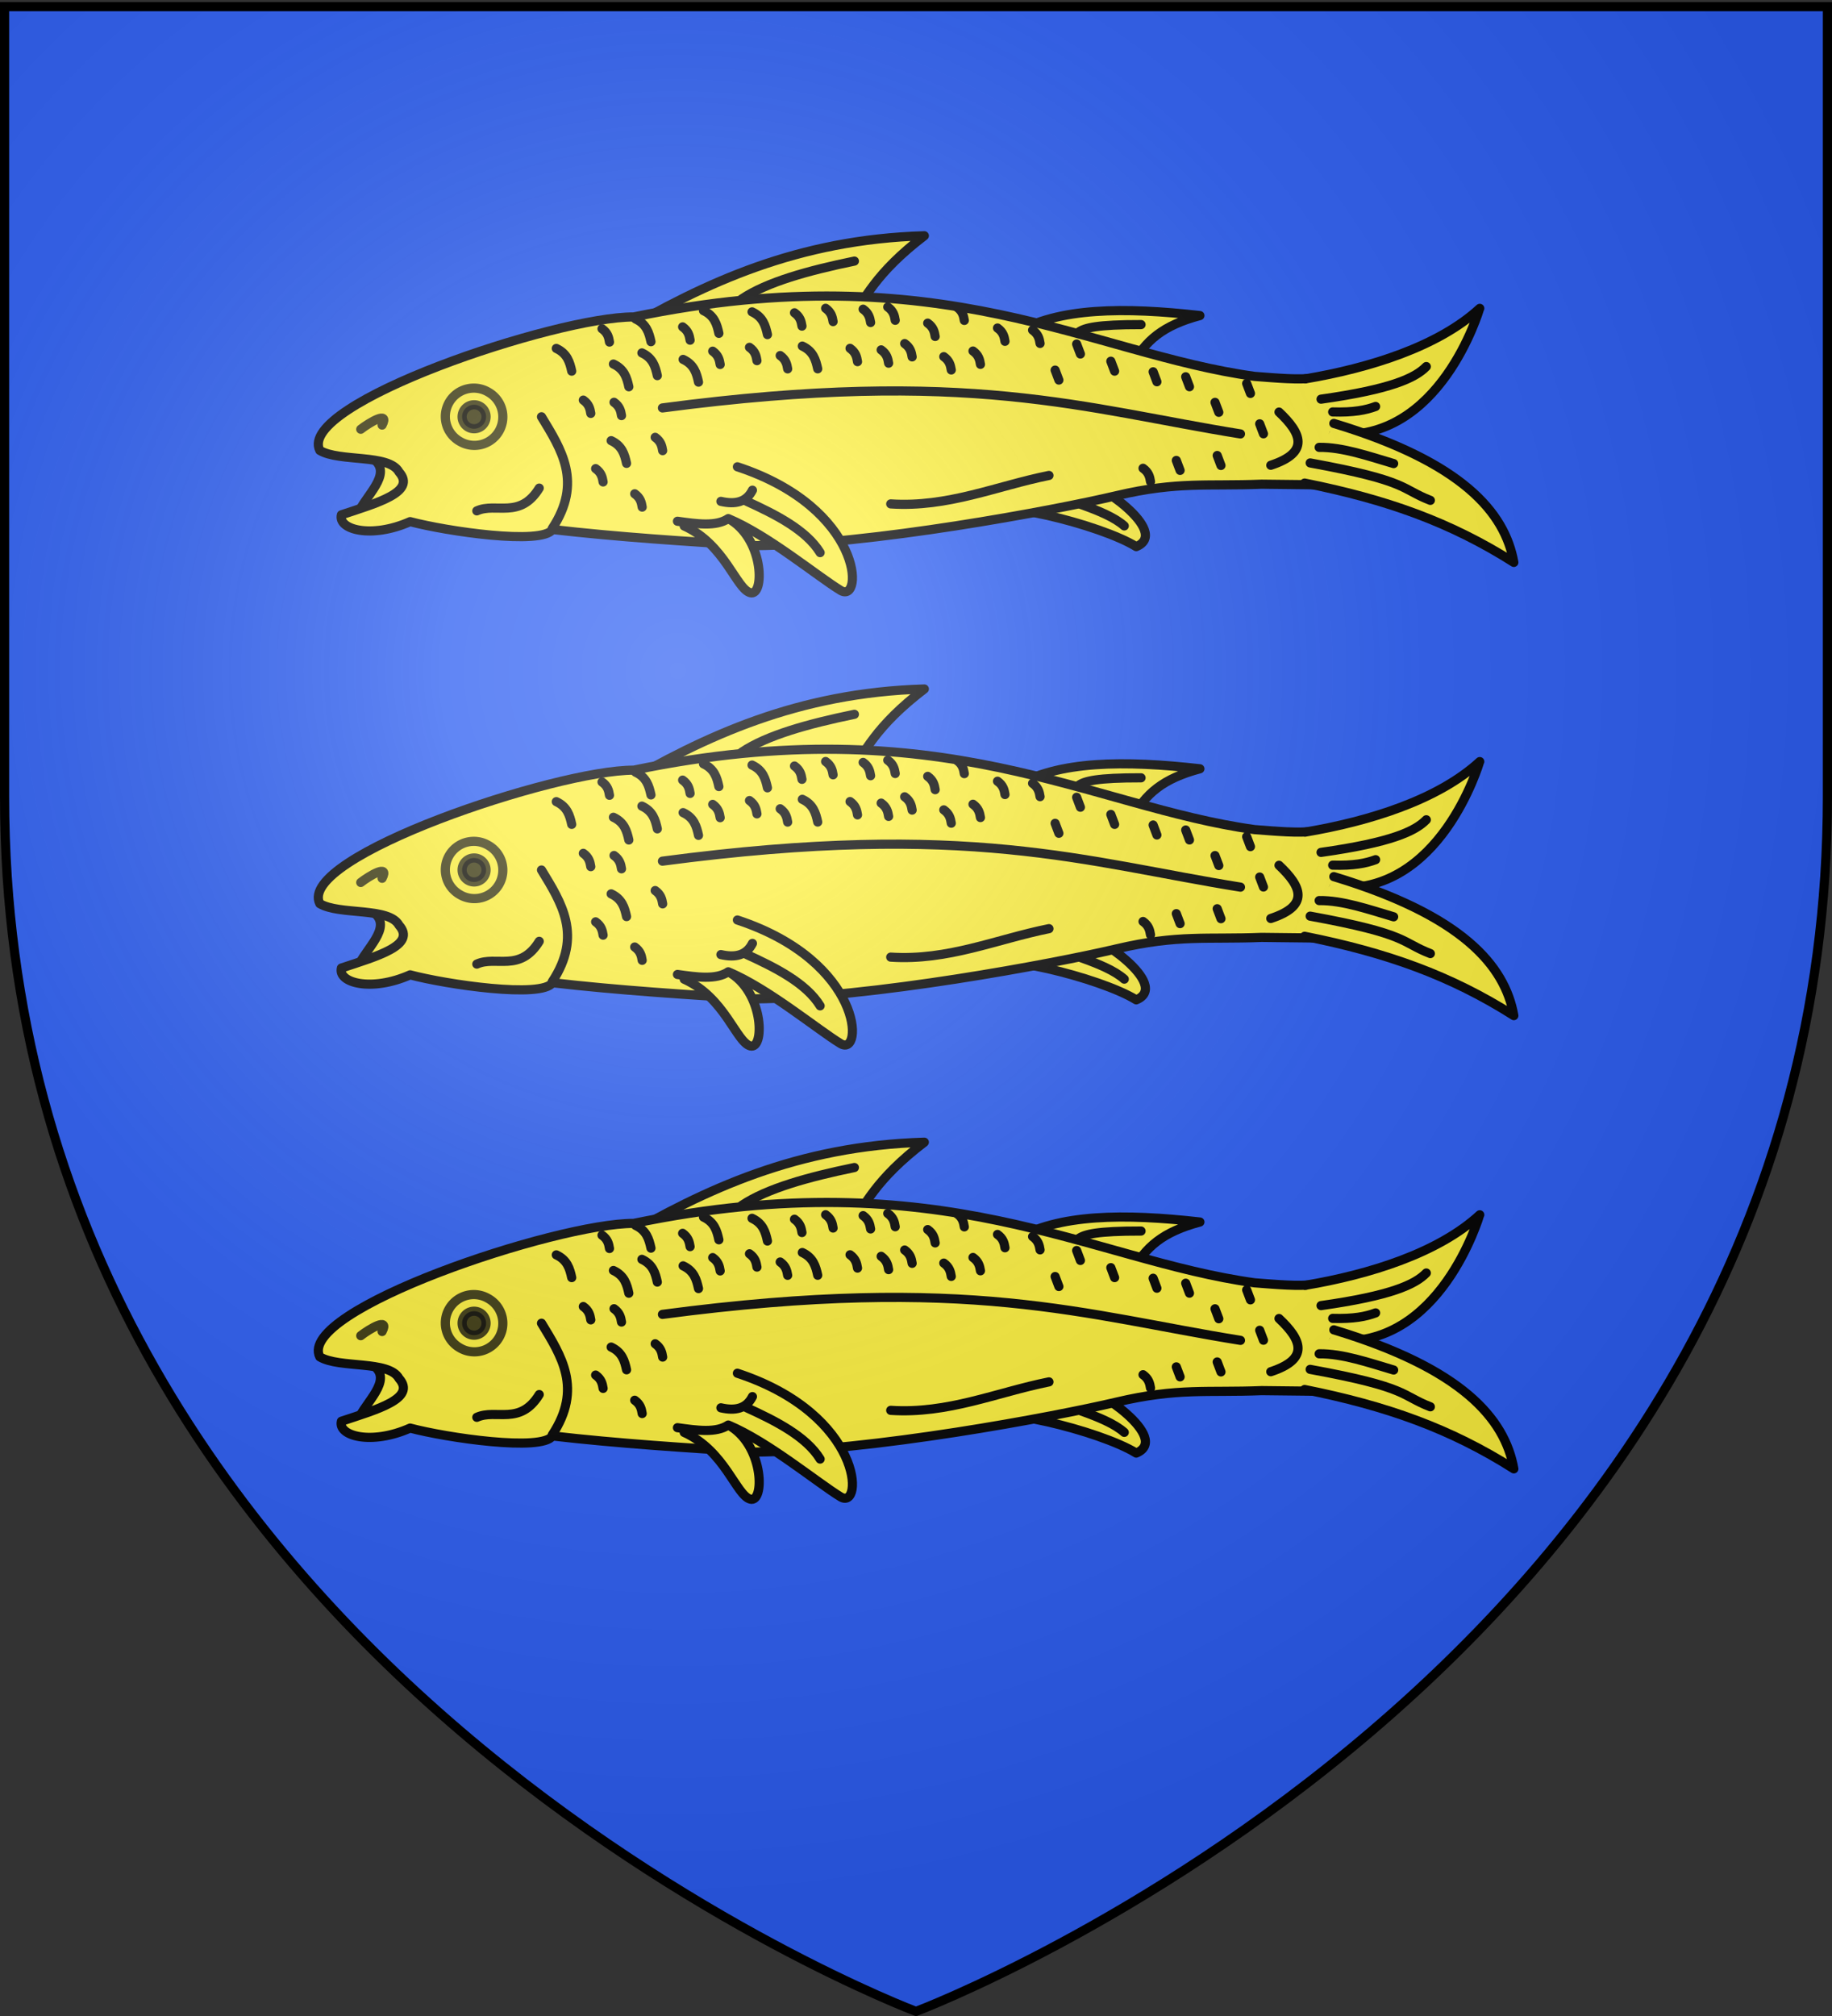 <svg xmlns="http://www.w3.org/2000/svg" xmlns:xlink="http://www.w3.org/1999/xlink" width="600" height="660" version="1.0"><rect width="100%" height="100%" fill="#333333" stroke="none"/><defs><linearGradient id="b"><stop offset="0" style="stop-color:white;stop-opacity:.314"/><stop offset=".19" style="stop-color:white;stop-opacity:.251"/><stop offset=".6" style="stop-color:#6b6b6b;stop-opacity:.125"/><stop offset="1" style="stop-color:black;stop-opacity:.125"/></linearGradient><linearGradient id="a"><stop offset="0" style="stop-color:#fd0000;stop-opacity:1"/><stop offset=".5" style="stop-color:#e77275;stop-opacity:.659"/><stop offset="1" style="stop-color:black;stop-opacity:.323"/></linearGradient><linearGradient id="d"><stop offset="0" style="stop-color:#fd0000;stop-opacity:1"/><stop offset=".5" style="stop-color:#e77275;stop-opacity:.659"/><stop offset="1" style="stop-color:black;stop-opacity:.323"/></linearGradient><linearGradient id="c"><stop offset="0" style="stop-color:white;stop-opacity:.314"/><stop offset=".19" style="stop-color:white;stop-opacity:.251"/><stop offset=".6" style="stop-color:#6b6b6b;stop-opacity:.125"/><stop offset="1" style="stop-color:black;stop-opacity:.125"/></linearGradient><radialGradient xlink:href="#b" id="e" cx="221.445" cy="226.331" r="300" fx="221.445" fy="226.331" gradientTransform="matrix(1.353 0 0 1.349 -77.63 -85.747)" gradientUnits="userSpaceOnUse"/></defs><g style="display:inline"><path d="M300 658.5s298.5-112.32 298.5-397.772V2.176H1.5v258.552C1.5 546.18 300 658.5 300 658.5z" style="fill:#2b5df2;fill-opacity:1;fill-rule:evenodd;stroke:none"/></g><g style="stroke:#000;stroke-width:2.163;stroke-miterlimit:4;stroke-opacity:1;stroke-dasharray:none;display:inline"><g style="fill:#fcef3c;stroke:#000;stroke-width:2.163;stroke-miterlimit:4;stroke-opacity:1;stroke-dasharray:none"><path d="M820.597 181.642c4.59-.254 12.23 2.557 12.021-4.242l4.773 6.894-7.955 6.717-8.839-9.369z" style="fill:#fcef3c;fill-opacity:1;fill-rule:evenodd;stroke:#000;stroke-width:2.163;stroke-linecap:round;stroke-linejoin:round;stroke-miterlimit:4;stroke-opacity:1;stroke-dasharray:none" transform="scale(1.387) rotate(-60 399.703 788.072)"/><g style="fill:#fcef3c;stroke:#000;stroke-width:2.163;stroke-miterlimit:4;stroke-opacity:1;stroke-dasharray:none"><path d="M887.419 213.816c20.378 11.697 40.093 25.383 55.861 50.911-13.515-5.61-19.712-4.715-27.577-5.303l-28.284-45.608z" style="fill:#fcef3c;fill-opacity:1;fill-rule:evenodd;stroke:#000;stroke-width:2.163;stroke-linecap:round;stroke-linejoin:round;stroke-miterlimit:4;stroke-opacity:1;stroke-dasharray:none" transform="scale(1.387) rotate(-60 399.703 788.072)"/><path d="M908.809 234.852c6.463 3.168 13.636 10.24 21.036 18.562" style="fill:#fcef3c;fill-opacity:.75;fill-rule:evenodd;stroke:#000;stroke-width:2.163;stroke-linecap:round;stroke-linejoin:round;stroke-miterlimit:4;stroke-opacity:1;stroke-dasharray:none" transform="scale(1.387) rotate(-60 399.703 788.072)"/></g><g style="fill:#fcef3c;stroke:#000;stroke-width:2.163;stroke-miterlimit:4;stroke-opacity:1;stroke-dasharray:none"><path d="M911.5 326.25c2.096 1.797.454 24.011-6.75 18.5.332-9.82-7.326-36.506-11.652-35.462L911.5 326.25z" style="fill:#fcef3c;fill-opacity:1;fill-rule:evenodd;stroke:#000;stroke-width:2.163;stroke-linecap:round;stroke-linejoin:round;stroke-miterlimit:4;stroke-opacity:1;stroke-dasharray:none" transform="scale(1.387) rotate(-60 399.703 788.072)"/><path d="M906.864 328.544c.796 4.33 1.314 8.384.708 11.313" style="fill:#fcef3c;fill-opacity:.75;fill-rule:evenodd;stroke:#000;stroke-width:2.163;stroke-linecap:round;stroke-linejoin:round;stroke-miterlimit:4;stroke-opacity:1;stroke-dasharray:none" transform="scale(1.387) rotate(-60 399.703 788.072)"/></g><g style="fill:#fcef3c;stroke:#000;stroke-width:2.163;stroke-miterlimit:4;stroke-opacity:1;stroke-dasharray:none"><path d="M934 294.75c10.433 5.73 18.38 19.417 25.5 35.75-6.316-6.336-11.522-8.278-18.5-8l-7-27.75z" style="fill:#fcef3c;fill-opacity:1;fill-rule:evenodd;stroke:#000;stroke-width:2.163;stroke-linecap:round;stroke-linejoin:round;stroke-miterlimit:4;stroke-opacity:1;stroke-dasharray:none" transform="scale(1.387) rotate(-60 399.703 788.072)"/><path d="M941.866 307.684c1.522.743 3.591 2.717 8.84 11.844" style="fill:#fcef3c;fill-opacity:.75;fill-rule:evenodd;stroke:#000;stroke-width:2.163;stroke-linecap:round;stroke-linejoin:round;stroke-miterlimit:4;stroke-opacity:1;stroke-dasharray:none" transform="scale(1.387) rotate(-60 399.703 788.072)"/></g><path d="M828.022 166.44c6.772-10.306 55.268 32.562 64.347 48.436 49.522 55.615 46.339 97.603 61.164 133.997 2.24 4.662 4.479 9.53 6.718 12.374-.976 13.963-10.318 14.996-21.567 13.082l-6.364-11.314c-6.772-10.688-9.29-17.492-19.445-28.284-10.334-10.981-39.137-44.494-53.033-68.236-7.152-14.378-14.277-28.756-20.506-43.133-4.495-.32-12.873-21.444-15.203-30.052-8.13-5.916-10.175-13.904-6.718-14.85 6.566 5.827 13.548 12.739 15.557 6.718 2.568-4.196-5.027-13.327-4.95-18.739z" style="fill:#fcef3c;fill-opacity:1;fill-rule:evenodd;stroke:#000;stroke-width:2.163;stroke-linecap:round;stroke-linejoin:round;stroke-miterlimit:4;stroke-opacity:1;stroke-dasharray:none" transform="scale(1.387) rotate(-60 399.703 788.072)"/><g style="fill:#fcef3c;stroke:#000;stroke-width:2.163;stroke-miterlimit:4;stroke-opacity:1;stroke-dasharray:none"><path d="M859.842 194.017a6.718 6.718 0 1 1-13.435 0 6.718 6.718 0 1 1 13.435 0z" style="opacity:.765;fill:#fcef3c;fill-opacity:1;fill-rule:evenodd;stroke:#000;stroke-width:2.163;stroke-linecap:round;stroke-linejoin:round;stroke-miterlimit:4;stroke-opacity:1;stroke-dasharray:none;stroke-dashoffset:0;marker:none;visibility:visible;display:inline;overflow:visible;enable-background:accumulate" transform="scale(1.387) rotate(-60 399.703 788.072)"/><path d="M855.953 194.017a2.828 2.828 0 1 1-5.657 0 2.828 2.828 0 1 1 5.657 0z" style="opacity:.765;fill:#000;fill-opacity:1;fill-rule:evenodd;stroke:#000;stroke-width:2.163;stroke-linecap:round;stroke-linejoin:round;stroke-miterlimit:4;stroke-opacity:1;stroke-dasharray:none;stroke-dashoffset:0;marker:none;visibility:visible;display:inline;overflow:visible;enable-background:accumulate" transform="scale(1.387) rotate(-60 399.703 788.072)"/></g><g style="fill:#fcef3c;stroke:#000;stroke-width:2.163;stroke-miterlimit:4;stroke-opacity:1;stroke-dasharray:none"><path d="M839.513 223.185c13.08.766 17.203-7.427 21.566-15.38M834.21 205.684c4.026 2.874 3.333 9.838 12.02 10.076" style="fill:#fcef3c;fill-opacity:1;fill-rule:evenodd;stroke:#000;stroke-width:2.163;stroke-linecap:round;stroke-linejoin:round;stroke-miterlimit:4;stroke-opacity:1;stroke-dasharray:none" transform="scale(1.387) rotate(-60 399.703 788.072)"/></g><g style="fill:#fcef3c;stroke:#000;stroke-width:2.163;stroke-miterlimit:4;stroke-opacity:1;stroke-dasharray:none"><g style="fill:#fcef3c;fill-opacity:1;stroke:#000;stroke-width:2.163;stroke-miterlimit:4;stroke-opacity:1;stroke-dasharray:none"><path d="M855.6 249.878c1.05 10.492-6.726 18.06-5.834 21.39.891 3.33 12.052-3.16 12.55-12.374" style="fill:#fcef3c;fill-opacity:1;fill-rule:evenodd;stroke:#000;stroke-width:2.163;stroke-linecap:round;stroke-linejoin:round;stroke-miterlimit:4;stroke-opacity:1;stroke-dasharray:none" transform="scale(1.387) rotate(-60 399.703 788.072)"/><path d="M873.984 253.767c6.408 30.8-13.213 42.069-13.081 35.709.131-6.36 2.717-21.348 1.414-31.466-3.107-1.505-4.812-5.815-6.541-10.076" style="fill:#fcef3c;fill-opacity:1;fill-rule:evenodd;stroke:#000;stroke-width:2.163;stroke-linecap:round;stroke-linejoin:round;stroke-miterlimit:4;stroke-opacity:1;stroke-dasharray:none" transform="scale(1.387) rotate(-60 399.703 788.072)"/></g><path d="M864.968 254.474c1.026 3.351 2.864 5.311 6.01 5.127M868.029 259.711c.707 7.395 1.182 15.564-1.823 21.103" style="fill:#fcef3c;fill-opacity:.75;fill-rule:evenodd;stroke:#000;stroke-width:2.163;stroke-linecap:round;stroke-linejoin:round;stroke-miterlimit:4;stroke-opacity:1;stroke-dasharray:none" transform="scale(1.387) rotate(-60 399.703 788.072)"/></g><path d="M877.166 231.493c44.484 57.885 49.686 86.589 62.932 121.27M884.5 289.5c5.977 12.13 16.159 19.53 24.5 29" style="fill:#fcef3c;fill-opacity:.75;fill-rule:evenodd;stroke:#000;stroke-width:2.163;stroke-linecap:round;stroke-linejoin:round;stroke-miterlimit:4;stroke-opacity:1;stroke-dasharray:none" transform="scale(1.387) rotate(-60 399.703 788.072)"/><g style="fill:#fcef3c;stroke:#000;stroke-width:2.163;stroke-miterlimit:4;stroke-opacity:1;stroke-dasharray:none"><path d="M937.27 362.662c7.28 6.517 10.18 2.455 11.844-4.597" style="fill:#fcef3c;fill-opacity:.75;fill-rule:evenodd;stroke:#000;stroke-width:2.163;stroke-linecap:round;stroke-linejoin:round;stroke-miterlimit:4;stroke-opacity:1;stroke-dasharray:none" transform="scale(1.387) rotate(-60 399.703 788.072)"/><g style="fill:#fcef3c;stroke:#000;stroke-width:2.163;stroke-miterlimit:4;stroke-opacity:1;stroke-dasharray:none"><path d="M958.97 359.48c9.873 11.957 22.356 23.421 35.045 27.4-.288 0-32.238 7.913-42.956-15.026" style="fill:#fcef3c;fill-opacity:1;fill-rule:evenodd;stroke:#000;stroke-width:2.163;stroke-linecap:round;stroke-linejoin:round;stroke-miterlimit:4;stroke-opacity:1;stroke-dasharray:none" transform="scale(1.387) rotate(-60 399.703 788.072)"/><path d="M937.624 371.677c6.325 18.667 9.23 34.426 8.485 52.15 9.257-7.795 14.357-22.464 7.16-53.21" style="fill:#fcef3c;fill-opacity:1;fill-rule:evenodd;stroke:#000;stroke-width:2.163;stroke-linecap:round;stroke-linejoin:round;stroke-miterlimit:4;stroke-opacity:1;stroke-dasharray:none" transform="scale(1.387) rotate(-60 399.703 788.072)"/><g style="fill:#fcef3c;stroke:#000;stroke-width:2.163;stroke-miterlimit:4;stroke-opacity:1;stroke-dasharray:none"><path d="M942.397 370.44c8.009 22.414 5.372 21.541 6.54 28.991M946.64 370.44c2.811 4.73 4.019 11.065 5.48 17.147M956.715 365.136c10.245 13.1 15.4 16.747 19.092 17.678M955.478 369.026c2.336 4.351 4.32 6.591 6.187 8.131" style="fill:#fcef3c;fill-opacity:.75;fill-rule:evenodd;stroke:#000;stroke-width:2.163;stroke-linecap:round;stroke-linejoin:round;stroke-miterlimit:4;stroke-opacity:1;stroke-dasharray:none" transform="scale(1.387) rotate(-60 399.703 788.072)"/></g></g></g><g style="fill:#fcef3c;stroke:#000;stroke-width:2.163;stroke-miterlimit:4;stroke-opacity:1;stroke-dasharray:none"><path d="M877.52 222.124c1.599-1.452 3.08-2.993 2.828-5.834M889.35 221.329c1.599-1.452 3.08-2.993 2.828-5.834M883.162 226.632c1.6-1.452 3.08-2.993 2.829-5.834M886.698 235.824c1.6-1.452 3.08-2.993 2.828-5.833M899.072 234.233c1.6-1.452 3.08-2.993 2.829-5.833M904.552 244.31c1.6-1.453 3.08-2.993 2.829-5.834M873.97 208.6c1.6-1.451 3.08-2.992 2.828-5.833M861.596 230.698c1.599-1.452 3.08-2.993 2.828-5.834M903.492 258.629c1.599-1.453 3.08-2.994 2.828-5.834M868.461 236.578c.867-.704 1.688-1.467 1.84-3.1M867.584 217.487c.867-.704 1.688-1.467 1.84-3.1M870.766 224.027c.867-.703 1.688-1.467 1.84-3.1M884.377 212.89c.867-.703 1.689-1.466 1.841-3.099M855.032 228.093c.867-.703 1.689-1.467 1.841-3.1M854.502 239.053c.867-.703 1.688-1.467 1.84-3.099M894.277 229.154c.867-.704 1.688-1.467 1.84-3.1M892.863 238.17c.867-.704 1.688-1.467 1.84-3.1M897.99 245.24c.866-.703 1.687-1.466 1.84-3.099M899.934 252.488c.867-.703 1.688-1.466 1.84-3.099M910.363 250.367c.868-.704 1.689-1.467 1.841-3.1M914.96 256.2c.867-.703 1.688-1.466 1.84-3.099M909.656 265.923c.867-.703 1.689-1.466 1.841-3.099M919.202 263.979c.867-.704 1.689-1.467 1.841-3.1M913.015 272.464c.867-.704 1.688-1.467 1.84-3.1M917.081 276.53c.867-.704 1.688-1.467 1.84-3.1M922.561 268.752c.867-.704 1.688-1.467 1.84-3.1M919.026 286.076c.867-.704 1.688-1.467 1.84-3.1M923.975 278.828c.867-.704 1.689-1.467 1.841-3.1M930.693 282.894c.867-.704 1.688-1.467 1.84-3.1M923.622 291.38c.867-.704 1.688-1.468 1.84-3.1M931.223 293.677c.867-.703 1.688-1.467 1.84-3.099M934.935 301.102c.868-.704 1.689-1.467 1.841-3.1M929.669 309.275l1.59-1.945M937.535 310.6l1.591-1.944M938.066 319.616l1.59-1.944M940.894 329.516l1.59-1.945M925.514 344.719l1.591-1.945M941.955 345.78l1.59-1.945M949.556 350.022l1.591-1.944M942.839 357.447l1.59-1.945M943.722 336.764l1.591-1.945M919.733 339.993c.867-.704 1.688-1.467 1.84-3.1M931.348 352.497l1.591-1.945" style="fill:#fcef3c;fill-opacity:.75;fill-rule:evenodd;stroke:#000;stroke-width:2.163;stroke-linecap:round;stroke-linejoin:round;stroke-miterlimit:4;stroke-opacity:1;stroke-dasharray:none" transform="scale(1.387) rotate(-60 399.703 788.072)"/></g><path d="M837.188 172.313c2.389.976 7.306 3.707 3.375 3.875" style="opacity:.765;fill:#fcef3c;fill-opacity:1;fill-rule:evenodd;stroke:#000;stroke-width:2.163;stroke-linecap:round;stroke-linejoin:round;stroke-miterlimit:4;stroke-opacity:1;stroke-dasharray:none;stroke-dashoffset:0;marker:none;visibility:visible;display:inline;overflow:visible;enable-background:accumulate" transform="scale(1.387) rotate(-60 399.703 788.072)"/></g></g><g style="stroke:#000;stroke-width:2.163;stroke-miterlimit:4;stroke-opacity:1;stroke-dasharray:none;display:inline"><g style="fill:#fcef3c;stroke:#000;stroke-width:2.163;stroke-miterlimit:4;stroke-opacity:1;stroke-dasharray:none"><path d="M820.597 181.642c4.59-.254 12.23 2.557 12.021-4.242l4.773 6.894-7.955 6.717-8.839-9.369z" style="fill:#fcef3c;fill-opacity:1;fill-rule:evenodd;stroke:#000;stroke-width:2.163;stroke-linecap:round;stroke-linejoin:round;stroke-miterlimit:4;stroke-opacity:1;stroke-dasharray:none" transform="scale(1.387) rotate(-60 492.346 841.56)"/><g style="fill:#fcef3c;stroke:#000;stroke-width:2.163;stroke-miterlimit:4;stroke-opacity:1;stroke-dasharray:none"><path d="M887.419 213.816c20.378 11.697 40.093 25.383 55.861 50.911-13.515-5.61-19.712-4.715-27.577-5.303l-28.284-45.608z" style="fill:#fcef3c;fill-opacity:1;fill-rule:evenodd;stroke:#000;stroke-width:2.163;stroke-linecap:round;stroke-linejoin:round;stroke-miterlimit:4;stroke-opacity:1;stroke-dasharray:none" transform="scale(1.387) rotate(-60 492.346 841.56)"/><path d="M908.809 234.852c6.463 3.168 13.636 10.24 21.036 18.562" style="fill:#fcef3c;fill-opacity:.75;fill-rule:evenodd;stroke:#000;stroke-width:2.163;stroke-linecap:round;stroke-linejoin:round;stroke-miterlimit:4;stroke-opacity:1;stroke-dasharray:none" transform="scale(1.387) rotate(-60 492.346 841.56)"/></g><g style="fill:#fcef3c;stroke:#000;stroke-width:2.163;stroke-miterlimit:4;stroke-opacity:1;stroke-dasharray:none"><path d="M911.5 326.25c2.096 1.797.454 24.011-6.75 18.5.332-9.82-7.326-36.506-11.652-35.462L911.5 326.25z" style="fill:#fcef3c;fill-opacity:1;fill-rule:evenodd;stroke:#000;stroke-width:2.163;stroke-linecap:round;stroke-linejoin:round;stroke-miterlimit:4;stroke-opacity:1;stroke-dasharray:none" transform="scale(1.387) rotate(-60 492.346 841.56)"/><path d="M906.864 328.544c.796 4.33 1.314 8.384.708 11.313" style="fill:#fcef3c;fill-opacity:.75;fill-rule:evenodd;stroke:#000;stroke-width:2.163;stroke-linecap:round;stroke-linejoin:round;stroke-miterlimit:4;stroke-opacity:1;stroke-dasharray:none" transform="scale(1.387) rotate(-60 492.346 841.56)"/></g><g style="fill:#fcef3c;stroke:#000;stroke-width:2.163;stroke-miterlimit:4;stroke-opacity:1;stroke-dasharray:none"><path d="M934 294.75c10.433 5.73 18.38 19.417 25.5 35.75-6.316-6.336-11.522-8.278-18.5-8l-7-27.75z" style="fill:#fcef3c;fill-opacity:1;fill-rule:evenodd;stroke:#000;stroke-width:2.163;stroke-linecap:round;stroke-linejoin:round;stroke-miterlimit:4;stroke-opacity:1;stroke-dasharray:none" transform="scale(1.387) rotate(-60 492.346 841.56)"/><path d="M941.866 307.684c1.522.743 3.591 2.717 8.84 11.844" style="fill:#fcef3c;fill-opacity:.75;fill-rule:evenodd;stroke:#000;stroke-width:2.163;stroke-linecap:round;stroke-linejoin:round;stroke-miterlimit:4;stroke-opacity:1;stroke-dasharray:none" transform="scale(1.387) rotate(-60 492.346 841.56)"/></g><path d="M828.022 166.44c6.772-10.306 55.268 32.562 64.347 48.436 49.522 55.615 46.339 97.603 61.164 133.997 2.24 4.662 4.479 9.53 6.718 12.374-.976 13.963-10.318 14.996-21.567 13.082l-6.364-11.314c-6.772-10.688-9.29-17.492-19.445-28.284-10.334-10.981-39.137-44.494-53.033-68.236-7.152-14.378-14.277-28.756-20.506-43.133-4.495-.32-12.873-21.444-15.203-30.052-8.13-5.916-10.175-13.904-6.718-14.85 6.566 5.827 13.548 12.739 15.557 6.718 2.568-4.196-5.027-13.327-4.95-18.739z" style="fill:#fcef3c;fill-opacity:1;fill-rule:evenodd;stroke:#000;stroke-width:2.163;stroke-linecap:round;stroke-linejoin:round;stroke-miterlimit:4;stroke-opacity:1;stroke-dasharray:none" transform="scale(1.387) rotate(-60 492.346 841.56)"/><g style="fill:#fcef3c;stroke:#000;stroke-width:2.163;stroke-miterlimit:4;stroke-opacity:1;stroke-dasharray:none"><path d="M859.842 194.017a6.718 6.718 0 1 1-13.435 0 6.718 6.718 0 1 1 13.435 0z" style="opacity:.765;fill:#fcef3c;fill-opacity:1;fill-rule:evenodd;stroke:#000;stroke-width:2.163;stroke-linecap:round;stroke-linejoin:round;stroke-miterlimit:4;stroke-opacity:1;stroke-dasharray:none;stroke-dashoffset:0;marker:none;visibility:visible;display:inline;overflow:visible;enable-background:accumulate" transform="scale(1.387) rotate(-60 492.346 841.56)"/><path d="M855.953 194.017a2.828 2.828 0 1 1-5.657 0 2.828 2.828 0 1 1 5.657 0z" style="opacity:.765;fill:#000;fill-opacity:1;fill-rule:evenodd;stroke:#000;stroke-width:2.163;stroke-linecap:round;stroke-linejoin:round;stroke-miterlimit:4;stroke-opacity:1;stroke-dasharray:none;stroke-dashoffset:0;marker:none;visibility:visible;display:inline;overflow:visible;enable-background:accumulate" transform="scale(1.387) rotate(-60 492.346 841.56)"/></g><g style="fill:#fcef3c;stroke:#000;stroke-width:2.163;stroke-miterlimit:4;stroke-opacity:1;stroke-dasharray:none"><path d="M839.513 223.185c13.08.766 17.203-7.427 21.566-15.38M834.21 205.684c4.026 2.874 3.333 9.838 12.02 10.076" style="fill:#fcef3c;fill-opacity:1;fill-rule:evenodd;stroke:#000;stroke-width:2.163;stroke-linecap:round;stroke-linejoin:round;stroke-miterlimit:4;stroke-opacity:1;stroke-dasharray:none" transform="scale(1.387) rotate(-60 492.346 841.56)"/></g><g style="fill:#fcef3c;stroke:#000;stroke-width:2.163;stroke-miterlimit:4;stroke-opacity:1;stroke-dasharray:none"><g style="fill:#fcef3c;fill-opacity:1;stroke:#000;stroke-width:2.163;stroke-miterlimit:4;stroke-opacity:1;stroke-dasharray:none"><path d="M855.6 249.878c1.05 10.492-6.726 18.06-5.834 21.39.891 3.33 12.052-3.16 12.55-12.374" style="fill:#fcef3c;fill-opacity:1;fill-rule:evenodd;stroke:#000;stroke-width:2.163;stroke-linecap:round;stroke-linejoin:round;stroke-miterlimit:4;stroke-opacity:1;stroke-dasharray:none" transform="scale(1.387) rotate(-60 492.346 841.56)"/><path d="M873.984 253.767c6.408 30.8-13.213 42.069-13.081 35.709.131-6.36 2.717-21.348 1.414-31.466-3.107-1.505-4.812-5.815-6.541-10.076" style="fill:#fcef3c;fill-opacity:1;fill-rule:evenodd;stroke:#000;stroke-width:2.163;stroke-linecap:round;stroke-linejoin:round;stroke-miterlimit:4;stroke-opacity:1;stroke-dasharray:none" transform="scale(1.387) rotate(-60 492.346 841.56)"/></g><path d="M864.968 254.474c1.026 3.351 2.864 5.311 6.01 5.127M868.029 259.711c.707 7.395 1.182 15.564-1.823 21.103" style="fill:#fcef3c;fill-opacity:.75;fill-rule:evenodd;stroke:#000;stroke-width:2.163;stroke-linecap:round;stroke-linejoin:round;stroke-miterlimit:4;stroke-opacity:1;stroke-dasharray:none" transform="scale(1.387) rotate(-60 492.346 841.56)"/></g><path d="M877.166 231.493c44.484 57.885 49.686 86.589 62.932 121.27M884.5 289.5c5.977 12.13 16.159 19.53 24.5 29" style="fill:#fcef3c;fill-opacity:.75;fill-rule:evenodd;stroke:#000;stroke-width:2.163;stroke-linecap:round;stroke-linejoin:round;stroke-miterlimit:4;stroke-opacity:1;stroke-dasharray:none" transform="scale(1.387) rotate(-60 492.346 841.56)"/><g style="fill:#fcef3c;stroke:#000;stroke-width:2.163;stroke-miterlimit:4;stroke-opacity:1;stroke-dasharray:none"><path d="M937.27 362.662c7.28 6.517 10.18 2.455 11.844-4.597" style="fill:#fcef3c;fill-opacity:.75;fill-rule:evenodd;stroke:#000;stroke-width:2.163;stroke-linecap:round;stroke-linejoin:round;stroke-miterlimit:4;stroke-opacity:1;stroke-dasharray:none" transform="scale(1.387) rotate(-60 492.346 841.56)"/><g style="fill:#fcef3c;stroke:#000;stroke-width:2.163;stroke-miterlimit:4;stroke-opacity:1;stroke-dasharray:none"><path d="M958.97 359.48c9.873 11.957 22.356 23.421 35.045 27.4-.288 0-32.238 7.913-42.956-15.026" style="fill:#fcef3c;fill-opacity:1;fill-rule:evenodd;stroke:#000;stroke-width:2.163;stroke-linecap:round;stroke-linejoin:round;stroke-miterlimit:4;stroke-opacity:1;stroke-dasharray:none" transform="scale(1.387) rotate(-60 492.346 841.56)"/><path d="M937.624 371.677c6.325 18.667 9.23 34.426 8.485 52.15 9.257-7.795 14.357-22.464 7.16-53.21" style="fill:#fcef3c;fill-opacity:1;fill-rule:evenodd;stroke:#000;stroke-width:2.163;stroke-linecap:round;stroke-linejoin:round;stroke-miterlimit:4;stroke-opacity:1;stroke-dasharray:none" transform="scale(1.387) rotate(-60 492.346 841.56)"/><g style="fill:#fcef3c;stroke:#000;stroke-width:2.163;stroke-miterlimit:4;stroke-opacity:1;stroke-dasharray:none"><path d="M942.397 370.44c8.009 22.414 5.372 21.541 6.54 28.991M946.64 370.44c2.811 4.73 4.019 11.065 5.48 17.147M956.715 365.136c10.245 13.1 15.4 16.747 19.092 17.678M955.478 369.026c2.336 4.351 4.32 6.591 6.187 8.131" style="fill:#fcef3c;fill-opacity:.75;fill-rule:evenodd;stroke:#000;stroke-width:2.163;stroke-linecap:round;stroke-linejoin:round;stroke-miterlimit:4;stroke-opacity:1;stroke-dasharray:none" transform="scale(1.387) rotate(-60 492.346 841.56)"/></g></g></g><g style="fill:#fcef3c;stroke:#000;stroke-width:2.163;stroke-miterlimit:4;stroke-opacity:1;stroke-dasharray:none"><path d="M877.52 222.124c1.599-1.452 3.08-2.993 2.828-5.834M889.35 221.329c1.599-1.452 3.08-2.993 2.828-5.834M883.162 226.632c1.6-1.452 3.08-2.993 2.829-5.834M886.698 235.824c1.6-1.452 3.08-2.993 2.828-5.833M899.072 234.233c1.6-1.452 3.08-2.993 2.829-5.833M904.552 244.31c1.6-1.453 3.08-2.993 2.829-5.834M873.97 208.6c1.6-1.451 3.08-2.992 2.828-5.833M861.596 230.698c1.599-1.452 3.08-2.993 2.828-5.834M903.492 258.629c1.599-1.453 3.08-2.994 2.828-5.834M868.461 236.578c.867-.704 1.688-1.467 1.84-3.1M867.584 217.487c.867-.704 1.688-1.467 1.84-3.1M870.766 224.027c.867-.703 1.688-1.467 1.84-3.1M884.377 212.89c.867-.703 1.689-1.466 1.841-3.099M855.032 228.093c.867-.703 1.689-1.467 1.841-3.1M854.502 239.053c.867-.703 1.688-1.467 1.84-3.099M894.277 229.154c.867-.704 1.688-1.467 1.84-3.1M892.863 238.17c.867-.704 1.688-1.467 1.84-3.1M897.99 245.24c.866-.703 1.687-1.466 1.84-3.099M899.934 252.488c.867-.703 1.688-1.466 1.84-3.099M910.363 250.367c.868-.704 1.689-1.467 1.841-3.1M914.96 256.2c.867-.703 1.688-1.466 1.84-3.099M909.656 265.923c.867-.703 1.689-1.466 1.841-3.099M919.202 263.979c.867-.704 1.689-1.467 1.841-3.1M913.015 272.464c.867-.704 1.688-1.467 1.84-3.1M917.081 276.53c.867-.704 1.688-1.467 1.84-3.1M922.561 268.752c.867-.704 1.688-1.467 1.84-3.1M919.026 286.076c.867-.704 1.688-1.467 1.84-3.1M923.975 278.828c.867-.704 1.689-1.467 1.841-3.1M930.693 282.894c.867-.704 1.688-1.467 1.84-3.1M923.622 291.38c.867-.704 1.688-1.468 1.84-3.1M931.223 293.677c.867-.703 1.688-1.467 1.84-3.099M934.935 301.102c.868-.704 1.689-1.467 1.841-3.1M929.669 309.275l1.59-1.945M937.535 310.6l1.591-1.944M938.066 319.616l1.59-1.944M940.894 329.516l1.59-1.945M925.514 344.719l1.591-1.945M941.955 345.78l1.59-1.945M949.556 350.022l1.591-1.944M942.839 357.447l1.59-1.945M943.722 336.764l1.591-1.945M919.733 339.993c.867-.704 1.688-1.467 1.84-3.1M931.348 352.497l1.591-1.945" style="fill:#fcef3c;fill-opacity:.75;fill-rule:evenodd;stroke:#000;stroke-width:2.163;stroke-linecap:round;stroke-linejoin:round;stroke-miterlimit:4;stroke-opacity:1;stroke-dasharray:none" transform="scale(1.387) rotate(-60 492.346 841.56)"/></g><path d="M837.188 172.313c2.389.976 7.306 3.707 3.375 3.875" style="opacity:.765;fill:#fcef3c;fill-opacity:1;fill-rule:evenodd;stroke:#000;stroke-width:2.163;stroke-linecap:round;stroke-linejoin:round;stroke-miterlimit:4;stroke-opacity:1;stroke-dasharray:none;stroke-dashoffset:0;marker:none;visibility:visible;display:inline;overflow:visible;enable-background:accumulate" transform="scale(1.387) rotate(-60 492.346 841.56)"/></g></g><g style="stroke:#000;stroke-width:2.163;stroke-miterlimit:4;stroke-opacity:1;stroke-dasharray:none;display:inline"><g style="fill:#fcef3c;stroke:#000;stroke-width:2.163;stroke-miterlimit:4;stroke-opacity:1;stroke-dasharray:none"><path d="M820.597 181.642c4.59-.254 12.23 2.557 12.021-4.242l4.773 6.894-7.955 6.717-8.839-9.369z" style="fill:#fcef3c;fill-opacity:1;fill-rule:evenodd;stroke:#000;stroke-width:2.163;stroke-linecap:round;stroke-linejoin:round;stroke-miterlimit:4;stroke-opacity:1;stroke-dasharray:none" transform="scale(1.387) rotate(-60 584.99 895.048)"/><g style="fill:#fcef3c;stroke:#000;stroke-width:2.163;stroke-miterlimit:4;stroke-opacity:1;stroke-dasharray:none"><path d="M887.419 213.816c20.378 11.697 40.093 25.383 55.861 50.911-13.515-5.61-19.712-4.715-27.577-5.303l-28.284-45.608z" style="fill:#fcef3c;fill-opacity:1;fill-rule:evenodd;stroke:#000;stroke-width:2.163;stroke-linecap:round;stroke-linejoin:round;stroke-miterlimit:4;stroke-opacity:1;stroke-dasharray:none" transform="scale(1.387) rotate(-60 584.99 895.048)"/><path d="M908.809 234.852c6.463 3.168 13.636 10.24 21.036 18.562" style="fill:#fcef3c;fill-opacity:.75;fill-rule:evenodd;stroke:#000;stroke-width:2.163;stroke-linecap:round;stroke-linejoin:round;stroke-miterlimit:4;stroke-opacity:1;stroke-dasharray:none" transform="scale(1.387) rotate(-60 584.99 895.048)"/></g><g style="fill:#fcef3c;stroke:#000;stroke-width:2.163;stroke-miterlimit:4;stroke-opacity:1;stroke-dasharray:none"><path d="M911.5 326.25c2.096 1.797.454 24.011-6.75 18.5.332-9.82-7.326-36.506-11.652-35.462L911.5 326.25z" style="fill:#fcef3c;fill-opacity:1;fill-rule:evenodd;stroke:#000;stroke-width:2.163;stroke-linecap:round;stroke-linejoin:round;stroke-miterlimit:4;stroke-opacity:1;stroke-dasharray:none" transform="scale(1.387) rotate(-60 584.99 895.048)"/><path d="M906.864 328.544c.796 4.33 1.314 8.384.708 11.313" style="fill:#fcef3c;fill-opacity:.75;fill-rule:evenodd;stroke:#000;stroke-width:2.163;stroke-linecap:round;stroke-linejoin:round;stroke-miterlimit:4;stroke-opacity:1;stroke-dasharray:none" transform="scale(1.387) rotate(-60 584.99 895.048)"/></g><g style="fill:#fcef3c;stroke:#000;stroke-width:2.163;stroke-miterlimit:4;stroke-opacity:1;stroke-dasharray:none"><path d="M934 294.75c10.433 5.73 18.38 19.417 25.5 35.75-6.316-6.336-11.522-8.278-18.5-8l-7-27.75z" style="fill:#fcef3c;fill-opacity:1;fill-rule:evenodd;stroke:#000;stroke-width:2.163;stroke-linecap:round;stroke-linejoin:round;stroke-miterlimit:4;stroke-opacity:1;stroke-dasharray:none" transform="scale(1.387) rotate(-60 584.99 895.048)"/><path d="M941.866 307.684c1.522.743 3.591 2.717 8.84 11.844" style="fill:#fcef3c;fill-opacity:.75;fill-rule:evenodd;stroke:#000;stroke-width:2.163;stroke-linecap:round;stroke-linejoin:round;stroke-miterlimit:4;stroke-opacity:1;stroke-dasharray:none" transform="scale(1.387) rotate(-60 584.99 895.048)"/></g><path d="M828.022 166.44c6.772-10.306 55.268 32.562 64.347 48.436 49.522 55.615 46.339 97.603 61.164 133.997 2.24 4.662 4.479 9.53 6.718 12.374-.976 13.963-10.318 14.996-21.567 13.082l-6.364-11.314c-6.772-10.688-9.29-17.492-19.445-28.284-10.334-10.981-39.137-44.494-53.033-68.236-7.152-14.378-14.277-28.756-20.506-43.133-4.495-.32-12.873-21.444-15.203-30.052-8.13-5.916-10.175-13.904-6.718-14.85 6.566 5.827 13.548 12.739 15.557 6.718 2.568-4.196-5.027-13.327-4.95-18.739z" style="fill:#fcef3c;fill-opacity:1;fill-rule:evenodd;stroke:#000;stroke-width:2.163;stroke-linecap:round;stroke-linejoin:round;stroke-miterlimit:4;stroke-opacity:1;stroke-dasharray:none" transform="scale(1.387) rotate(-60 584.99 895.048)"/><g style="fill:#fcef3c;stroke:#000;stroke-width:2.163;stroke-miterlimit:4;stroke-opacity:1;stroke-dasharray:none"><path d="M859.842 194.017a6.718 6.718 0 1 1-13.435 0 6.718 6.718 0 1 1 13.435 0z" style="opacity:.765;fill:#fcef3c;fill-opacity:1;fill-rule:evenodd;stroke:#000;stroke-width:2.163;stroke-linecap:round;stroke-linejoin:round;stroke-miterlimit:4;stroke-opacity:1;stroke-dasharray:none;stroke-dashoffset:0;marker:none;visibility:visible;display:inline;overflow:visible;enable-background:accumulate" transform="scale(1.387) rotate(-60 584.99 895.048)"/><path d="M855.953 194.017a2.828 2.828 0 1 1-5.657 0 2.828 2.828 0 1 1 5.657 0z" style="opacity:.765;fill:#000;fill-opacity:1;fill-rule:evenodd;stroke:#000;stroke-width:2.163;stroke-linecap:round;stroke-linejoin:round;stroke-miterlimit:4;stroke-opacity:1;stroke-dasharray:none;stroke-dashoffset:0;marker:none;visibility:visible;display:inline;overflow:visible;enable-background:accumulate" transform="scale(1.387) rotate(-60 584.99 895.048)"/></g><g style="fill:#fcef3c;stroke:#000;stroke-width:2.163;stroke-miterlimit:4;stroke-opacity:1;stroke-dasharray:none"><path d="M839.513 223.185c13.08.766 17.203-7.427 21.566-15.38M834.21 205.684c4.026 2.874 3.333 9.838 12.02 10.076" style="fill:#fcef3c;fill-opacity:1;fill-rule:evenodd;stroke:#000;stroke-width:2.163;stroke-linecap:round;stroke-linejoin:round;stroke-miterlimit:4;stroke-opacity:1;stroke-dasharray:none" transform="scale(1.387) rotate(-60 584.99 895.048)"/></g><g style="fill:#fcef3c;stroke:#000;stroke-width:2.163;stroke-miterlimit:4;stroke-opacity:1;stroke-dasharray:none"><g style="fill:#fcef3c;fill-opacity:1;stroke:#000;stroke-width:2.163;stroke-miterlimit:4;stroke-opacity:1;stroke-dasharray:none"><path d="M855.6 249.878c1.05 10.492-6.726 18.06-5.834 21.39.891 3.33 12.052-3.16 12.55-12.374" style="fill:#fcef3c;fill-opacity:1;fill-rule:evenodd;stroke:#000;stroke-width:2.163;stroke-linecap:round;stroke-linejoin:round;stroke-miterlimit:4;stroke-opacity:1;stroke-dasharray:none" transform="scale(1.387) rotate(-60 584.99 895.048)"/><path d="M873.984 253.767c6.408 30.8-13.213 42.069-13.081 35.709.131-6.36 2.717-21.348 1.414-31.466-3.107-1.505-4.812-5.815-6.541-10.076" style="fill:#fcef3c;fill-opacity:1;fill-rule:evenodd;stroke:#000;stroke-width:2.163;stroke-linecap:round;stroke-linejoin:round;stroke-miterlimit:4;stroke-opacity:1;stroke-dasharray:none" transform="scale(1.387) rotate(-60 584.99 895.048)"/></g><path d="M864.968 254.474c1.026 3.351 2.864 5.311 6.01 5.127M868.029 259.711c.707 7.395 1.182 15.564-1.823 21.103" style="fill:#fcef3c;fill-opacity:.75;fill-rule:evenodd;stroke:#000;stroke-width:2.163;stroke-linecap:round;stroke-linejoin:round;stroke-miterlimit:4;stroke-opacity:1;stroke-dasharray:none" transform="scale(1.387) rotate(-60 584.99 895.048)"/></g><path d="M877.166 231.493c44.484 57.885 49.686 86.589 62.932 121.27M884.5 289.5c5.977 12.13 16.159 19.53 24.5 29" style="fill:#fcef3c;fill-opacity:.75;fill-rule:evenodd;stroke:#000;stroke-width:2.163;stroke-linecap:round;stroke-linejoin:round;stroke-miterlimit:4;stroke-opacity:1;stroke-dasharray:none" transform="scale(1.387) rotate(-60 584.99 895.048)"/><g style="fill:#fcef3c;stroke:#000;stroke-width:2.163;stroke-miterlimit:4;stroke-opacity:1;stroke-dasharray:none"><path d="M937.27 362.662c7.28 6.517 10.18 2.455 11.844-4.597" style="fill:#fcef3c;fill-opacity:.75;fill-rule:evenodd;stroke:#000;stroke-width:2.163;stroke-linecap:round;stroke-linejoin:round;stroke-miterlimit:4;stroke-opacity:1;stroke-dasharray:none" transform="scale(1.387) rotate(-60 584.99 895.048)"/><g style="fill:#fcef3c;stroke:#000;stroke-width:2.163;stroke-miterlimit:4;stroke-opacity:1;stroke-dasharray:none"><path d="M958.97 359.48c9.873 11.957 22.356 23.421 35.045 27.4-.288 0-32.238 7.913-42.956-15.026" style="fill:#fcef3c;fill-opacity:1;fill-rule:evenodd;stroke:#000;stroke-width:2.163;stroke-linecap:round;stroke-linejoin:round;stroke-miterlimit:4;stroke-opacity:1;stroke-dasharray:none" transform="scale(1.387) rotate(-60 584.99 895.048)"/><path d="M937.624 371.677c6.325 18.667 9.23 34.426 8.485 52.15 9.257-7.795 14.357-22.464 7.16-53.21" style="fill:#fcef3c;fill-opacity:1;fill-rule:evenodd;stroke:#000;stroke-width:2.163;stroke-linecap:round;stroke-linejoin:round;stroke-miterlimit:4;stroke-opacity:1;stroke-dasharray:none" transform="scale(1.387) rotate(-60 584.99 895.048)"/><g style="fill:#fcef3c;stroke:#000;stroke-width:2.163;stroke-miterlimit:4;stroke-opacity:1;stroke-dasharray:none"><path d="M942.397 370.44c8.009 22.414 5.372 21.541 6.54 28.991M946.64 370.44c2.811 4.73 4.019 11.065 5.48 17.147M956.715 365.136c10.245 13.1 15.4 16.747 19.092 17.678M955.478 369.026c2.336 4.351 4.32 6.591 6.187 8.131" style="fill:#fcef3c;fill-opacity:.75;fill-rule:evenodd;stroke:#000;stroke-width:2.163;stroke-linecap:round;stroke-linejoin:round;stroke-miterlimit:4;stroke-opacity:1;stroke-dasharray:none" transform="scale(1.387) rotate(-60 584.99 895.048)"/></g></g></g><g style="fill:#fcef3c;stroke:#000;stroke-width:2.163;stroke-miterlimit:4;stroke-opacity:1;stroke-dasharray:none"><path d="M877.52 222.124c1.599-1.452 3.08-2.993 2.828-5.834M889.35 221.329c1.599-1.452 3.08-2.993 2.828-5.834M883.162 226.632c1.6-1.452 3.08-2.993 2.829-5.834M886.698 235.824c1.6-1.452 3.08-2.993 2.828-5.833M899.072 234.233c1.6-1.452 3.08-2.993 2.829-5.833M904.552 244.31c1.6-1.453 3.08-2.993 2.829-5.834M873.97 208.6c1.6-1.451 3.08-2.992 2.828-5.833M861.596 230.698c1.599-1.452 3.08-2.993 2.828-5.834M903.492 258.629c1.599-1.453 3.08-2.994 2.828-5.834M868.461 236.578c.867-.704 1.688-1.467 1.84-3.1M867.584 217.487c.867-.704 1.688-1.467 1.84-3.1M870.766 224.027c.867-.703 1.688-1.467 1.84-3.1M884.377 212.89c.867-.703 1.689-1.466 1.841-3.099M855.032 228.093c.867-.703 1.689-1.467 1.841-3.1M854.502 239.053c.867-.703 1.688-1.467 1.84-3.099M894.277 229.154c.867-.704 1.688-1.467 1.84-3.1M892.863 238.17c.867-.704 1.688-1.467 1.84-3.1M897.99 245.24c.866-.703 1.687-1.466 1.84-3.099M899.934 252.488c.867-.703 1.688-1.466 1.84-3.099M910.363 250.367c.868-.704 1.689-1.467 1.841-3.1M914.96 256.2c.867-.703 1.688-1.466 1.84-3.099M909.656 265.923c.867-.703 1.689-1.466 1.841-3.099M919.202 263.979c.867-.704 1.689-1.467 1.841-3.1M913.015 272.464c.867-.704 1.688-1.467 1.84-3.1M917.081 276.53c.867-.704 1.688-1.467 1.84-3.1M922.561 268.752c.867-.704 1.688-1.467 1.84-3.1M919.026 286.076c.867-.704 1.688-1.467 1.84-3.1M923.975 278.828c.867-.704 1.689-1.467 1.841-3.1M930.693 282.894c.867-.704 1.688-1.467 1.84-3.1M923.622 291.38c.867-.704 1.688-1.468 1.84-3.1M931.223 293.677c.867-.703 1.688-1.467 1.84-3.099M934.935 301.102c.868-.704 1.689-1.467 1.841-3.1M929.669 309.275l1.59-1.945M937.535 310.6l1.591-1.944M938.066 319.616l1.59-1.944M940.894 329.516l1.59-1.945M925.514 344.719l1.591-1.945M941.955 345.78l1.59-1.945M949.556 350.022l1.591-1.944M942.839 357.447l1.59-1.945M943.722 336.764l1.591-1.945M919.733 339.993c.867-.704 1.688-1.467 1.84-3.1M931.348 352.497l1.591-1.945" style="fill:#fcef3c;fill-opacity:.75;fill-rule:evenodd;stroke:#000;stroke-width:2.163;stroke-linecap:round;stroke-linejoin:round;stroke-miterlimit:4;stroke-opacity:1;stroke-dasharray:none" transform="scale(1.387) rotate(-60 584.99 895.048)"/></g><path d="M837.188 172.313c2.389.976 7.306 3.707 3.375 3.875" style="opacity:.765;fill:#fcef3c;fill-opacity:1;fill-rule:evenodd;stroke:#000;stroke-width:2.163;stroke-linecap:round;stroke-linejoin:round;stroke-miterlimit:4;stroke-opacity:1;stroke-dasharray:none;stroke-dashoffset:0;marker:none;visibility:visible;display:inline;overflow:visible;enable-background:accumulate" transform="scale(1.387) rotate(-60 584.99 895.048)"/></g></g><path d="M300 658.5s298.5-112.32 298.5-397.772V2.176H1.5v258.552C1.5 546.18 300 658.5 300 658.5z" style="opacity:1;fill:url(#e);fill-opacity:1;fill-rule:evenodd;stroke:none;stroke-width:1px;stroke-linecap:butt;stroke-linejoin:miter;stroke-opacity:1"/><path d="M300 658.5S1.5 546.18 1.5 260.728V2.176h597v258.552C598.5 546.18 300 658.5 300 658.5z" style="opacity:1;fill:none;fill-opacity:1;fill-rule:evenodd;stroke:#000;stroke-width:3;stroke-linecap:butt;stroke-linejoin:miter;stroke-miterlimit:4;stroke-dasharray:none;stroke-opacity:1"/></svg>